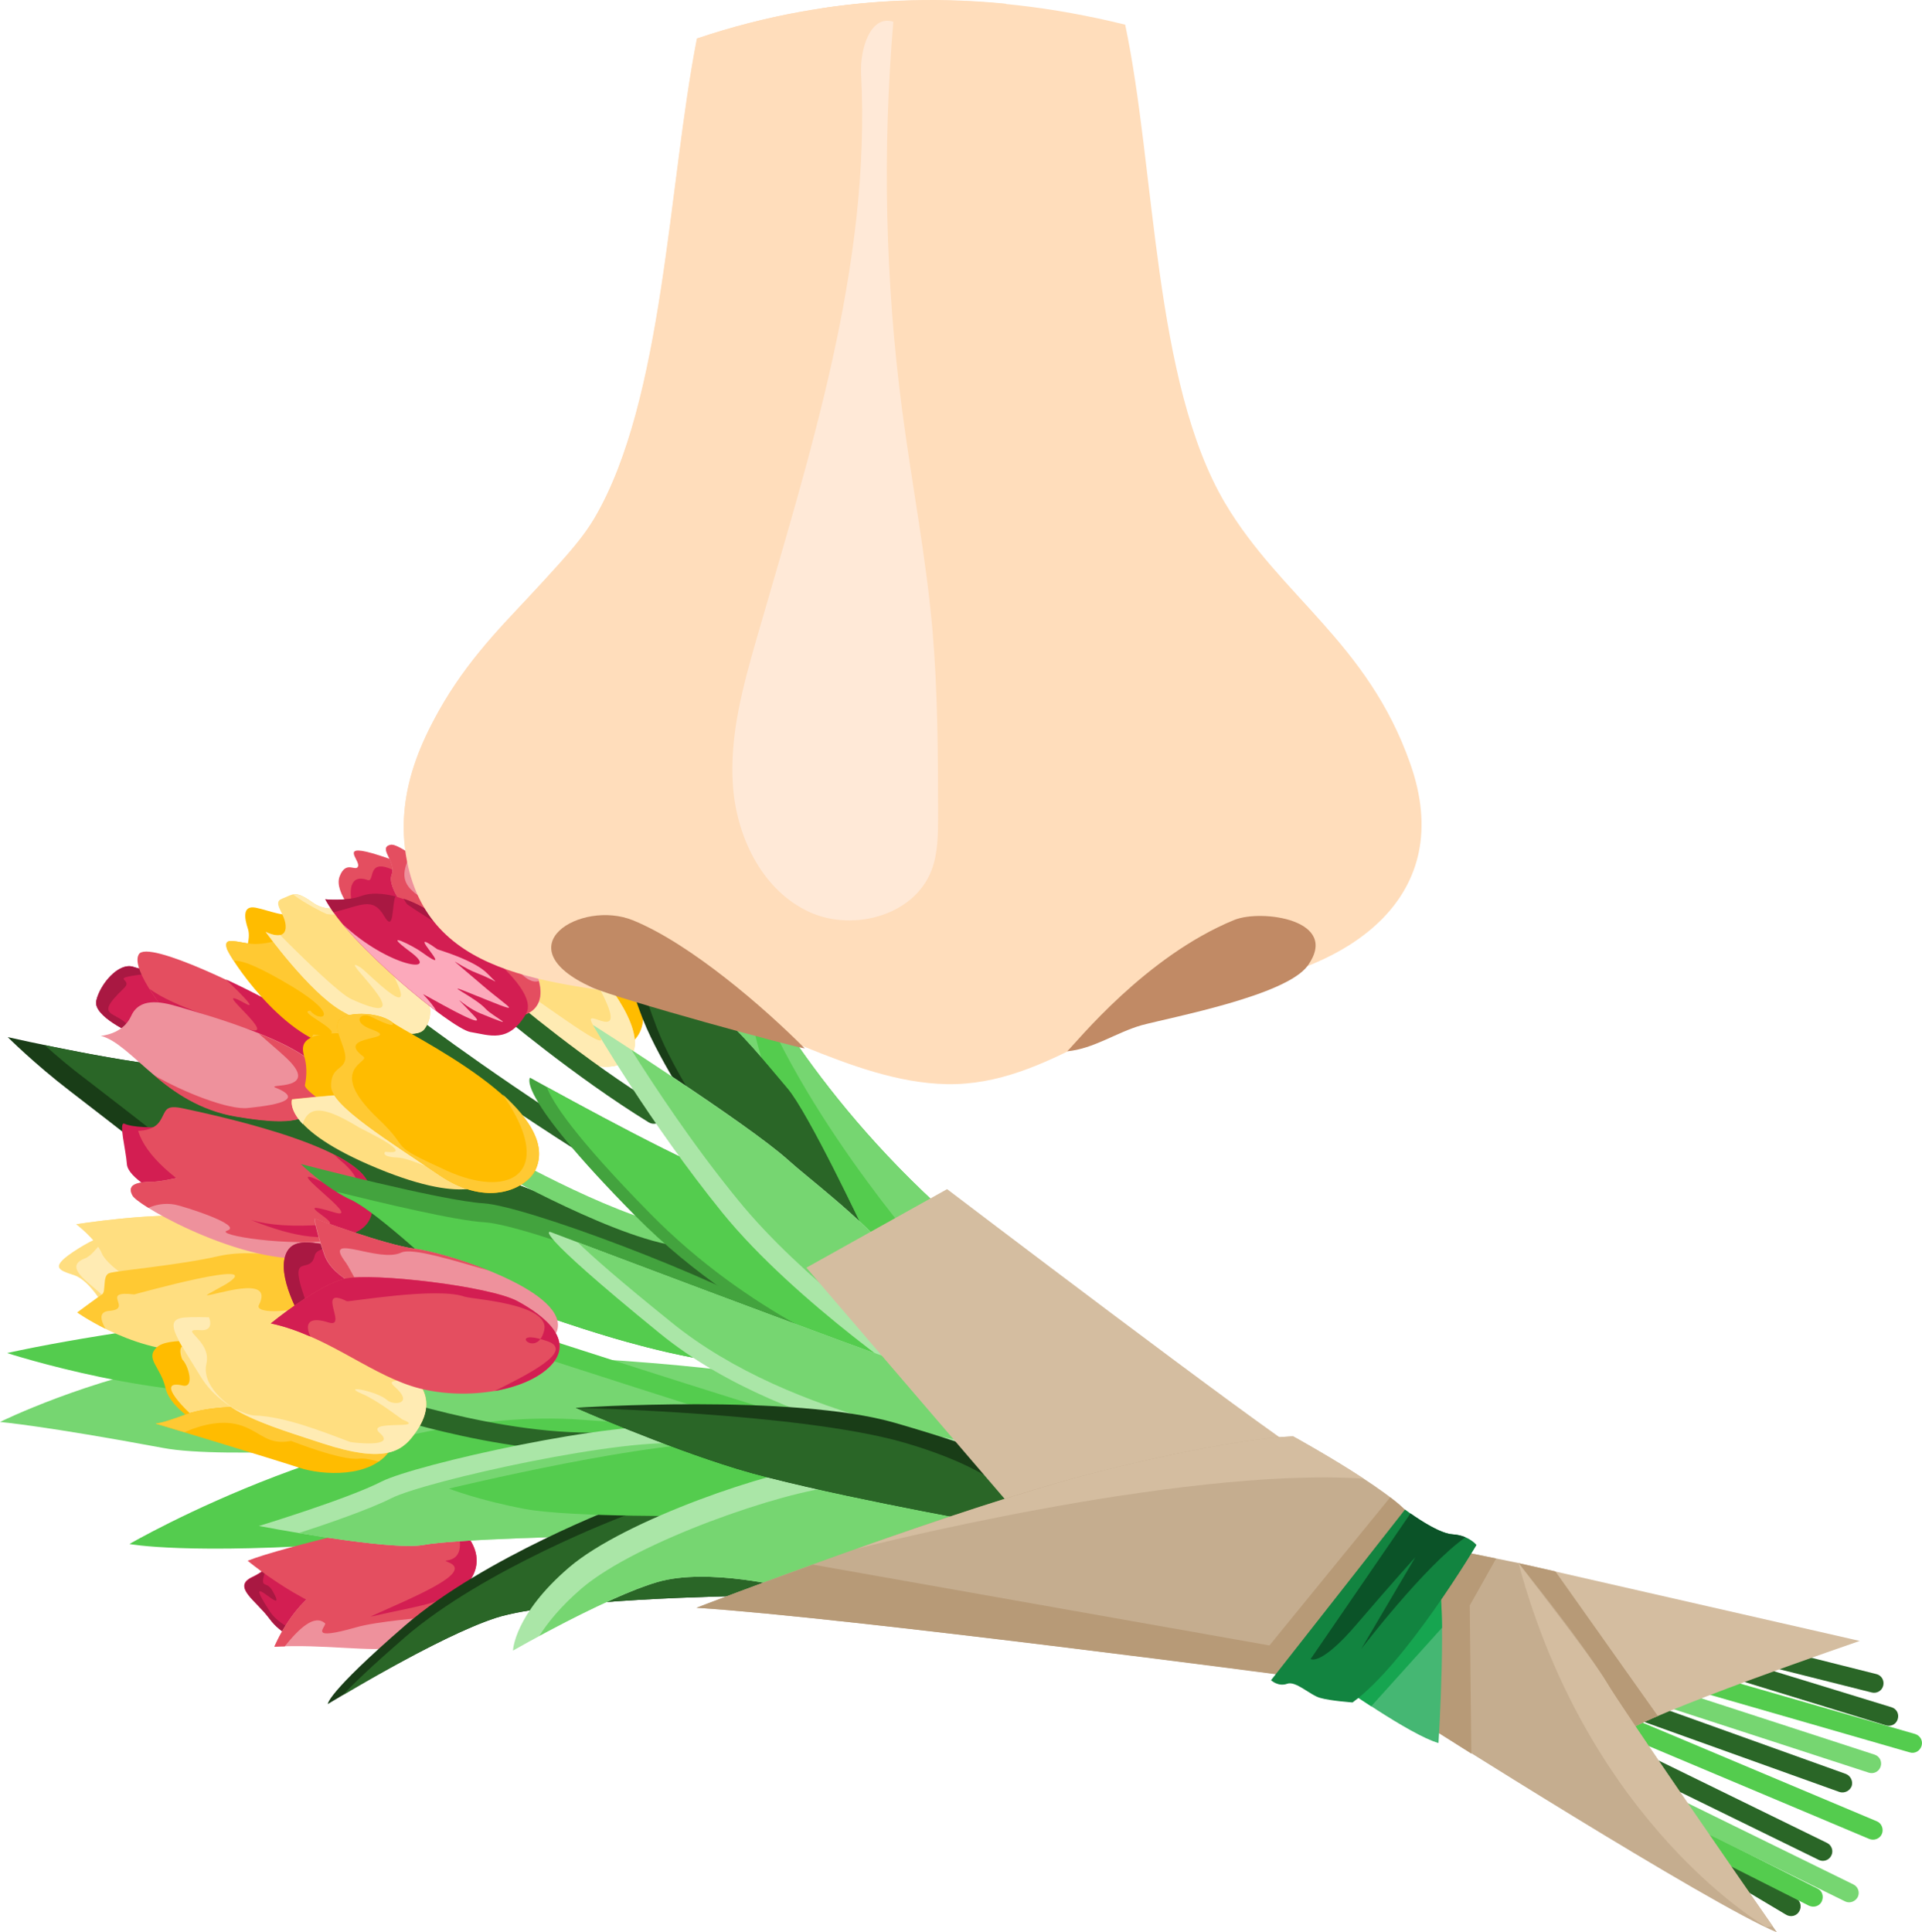 <?xml version="1.0" encoding="UTF-8"?><svg id="a" xmlns="http://www.w3.org/2000/svg" viewBox="0 0 596.84 600.06"><g><path d="M65.8,373.06s-32.9-25.7-44-34.2-19.4-16.8-19.4-16.8c0,0,40.6,9.2,56,9.3,15.4,.1,245.8,93.5,245.8,93.5,0,0-157.4-13.9-238.4-51.8h0Z" fill="#193d17" fill-rule="evenodd"/><path d="M13.9,324.56c13.2,2.7,34.4,6.8,44.6,6.8,13.2,.1,183.8,68.5,232.7,88.2-43.9-4.9-155.9-19.9-220.1-49.9,0,0-32.9-25.7-44-34.2-5.2-3.9-9.8-7.8-13.2-10.9h0Z" fill="#2a6627" fill-rule="evenodd"/><path d="M271,436.06s-183.2,20.5-220.2,13.6S0,441.56,0,441.56c0,0,27.3-13.5,60.3-19.2,33-5.7,185.8-2.2,210.7,13.7h0Z" fill="#76d671" fill-rule="evenodd"/><path d="M2.2,420.16s49,15.9,84.7,11.9c35.6-3.9-7.4-21.7-17.7-21.8-10.3,0-44.7,5-67,9.9h0Z" fill="#54cc4e" fill-rule="evenodd"/><path d="M251.8,339.16s-43-52.2-43.8-55.4c-.8-3.2-3.5,30.6,2.8,42,6.3,11.5,70.2,66.8,70.2,66.8l-29.2-53.4h0Z" fill="#76d671" fill-rule="evenodd"/><path d="M291.2,396.56s-35.7-14.4-48.7-49.6-11.3-49.9-11.3-49.9c0,0,18.9,40.7,63.5,80.4,44.6,39.7-3.5,19.1-3.5,19.1Z" fill="#54cc4e" fill-rule="evenodd"/><path d="M231.2,297.16s18.9,40.7,63.5,80.4c4.1,3.7,7.4,6.8,10.1,9.5l-17,3.1c-.1-.1-43.2-48.8-56.6-93h0Z" fill="#76d671" fill-rule="evenodd"/><path d="M41.3,321.06s-12.5-5.4-11.4-10.3c1.1-5,6.9-12.1,11.6-10.5s12.1,1.8,14.2,3.6c2.1,1.7-.4,19.2-14.4,17.2Z" fill="#d31e52" fill-rule="evenodd"/><path d="M41.3,321.06s-12.5-5.4-11.4-10.3c1.1-5,6.9-12.1,11.6-10.5,2.1,.7,4.7,1.1,7.2,1.5-.7,.2-1.4,.4-2.3,.5-14,1.8-4.7,1.4-7.8,4.5-11.2,10.7-.4,6,2.7,14.3h0Z" fill="#a91842" fill-rule="evenodd"/><path d="M53.1,316.36s-12.8-15.2-10-20c2.7-4.8,35.8,11.6,46.4,17.9,10.7,6.3,19.4,12.8,15.5,20.2s-45-11.6-51.9-18.1h0Z" fill="#e44e60" fill-rule="evenodd"/><path d="M53.1,316.36s-3.7-4.5-6.7-9.3c8,5.8,23.9,10.2,29.7,12.2,13,4.7-12.9-14.8,0-7.7,3.7,2.1-.4-2.1-5.9-7.4,7.8,3.6,15.2,7.6,19.3,10,10.7,6.3,19.4,12.8,15.5,20.2s-45-11.5-51.9-18h0Z" fill="#d31e52" fill-rule="evenodd"/><path d="M31.3,321.66s6.8-.4,9.4-6.1c2.5-5.7,8.8-4.7,14.5-3,5.6,1.7,46.7,12.7,44.9,23.4s-4.3,14.5-26.7,10.7c-22.4-3.8-32.3-22.5-42.1-25h0Z" fill="#ee919c" fill-rule="evenodd"/><path d="M80.4,320.96c10.7,4.3,20.5,9.7,19.6,15.1-1.8,10.7-4.3,14.5-26.7,10.7-11.1-1.9-19.1-7.4-25.5-12.9,9.1,5.3,23.3,10.9,29.2,10.2,3.5-.4,19.7-1.8,8.6-6.3-3.5-1.4,15.1,1.3,2.6-9.9-1.8-1.7-5.1-4.4-7.8-6.9h0Z" fill="#e44e60" fill-rule="evenodd"/><path d="M75.6,297.26s2.5-5.5,1.4-8.8-1.8-7.4,2.4-6.6c4.2,.8,9.1,3.3,13.3,1.7,4.2-1.6-7.1,16.5-17.1,13.7Z" fill="#ffbc00" fill-rule="evenodd"/><path d="M121.7,317.56c-1.3-1-1.5-2.9-.5-4.2,1-1.3,2.9-1.5,4.2-.5,.1,0,23.1,17.9,57,39.5,1.4,.9,1.8,2.7,.9,4.1-.9,1.4-2.7,1.8-4.1,.9-34.3-21.8-57.5-39.8-57.5-39.8h0Z" fill="#2a6627" fill-rule="evenodd"/><path d="M89.3,291.06s-7,2.8-12.3,1.9-7.3-1.5-6.6,1.4c.7,2.9,17,27.4,33.3,30.6s17.5-.4,19.5-6.2c2.1-5.9-33.9-27.7-33.9-27.7h0Z" fill="#ffbc00" fill-rule="evenodd"/><path d="M89.3,291.06s-7,2.8-12.3,1.9-7.3-1.5-6.6,1.4c.1,.6,.9,2,2.2,4,2.5-.2,7.5,1.6,18.3,8.1,15.8,9.6,8.1,11.1,5.5,7.4-5.6,.1,16.6,8.9,.9,7.4-.3,.3-.4,.7-.4,1.2,2.3,1.2,4.6,2.1,6.9,2.5,4.8,1,8.2,1.3,10.8,1.2,1.4-5.9,.3-12.8-2.3-19.7-10-7.5-23-15.4-23-15.4Z" fill="#ffc933" fill-rule="evenodd"/><path d="M131.8,319.56c-2.7,3.6-15.7,.2-25.8-5.7-10.1-5.9-23.5-24.5-23.5-24.5,0,0,5.8,3.1,6.2-1.2,.3-4.2-4.5-7.8-1.1-9.1,3.5-1.3,3.9-2.8,9.5,1.2s9.7-.5,14.6,5.2c4.9,5.7,28.5,22.7,20.1,34.1h0Z" fill="#ffde80" fill-rule="evenodd"/><path d="M131.8,319.56c-2.7,3.6-15.7,.2-25.8-5.7-10.1-5.9-23.5-24.5-23.5-24.5,0,0,2.6,1.4,4.5,1,7.8,7.9,18.7,18.4,22.1,19.9,24.6,11.2-6.4-15.5,2.9-9.8,2,1.3,17.1,17.1,11.1,4.3-3.7-7.9-1-5.6,5.1-2.7,4.6,5.9,7.4,12.3,3.6,17.5h0Zm-40.8-41.8c1.4-.2,2.9,.2,6.1,2.5,5.2,3.7,9.1,.1,13.5,4-4.6-.1-8.7-.3-9.1-.4-.6-.2-6.7-3.2-10.5-6.1h0Z" fill="#ffebb3" fill-rule="evenodd"/><path d="M154.5,263.86s-.3-11.9,3.7-13.2,9.7,3.8,13.7,5.3-6.9,16.3-17.4,7.9h0Z" fill="#ffbc00" fill-rule="evenodd"/><path d="M159.8,263.36s4.8-2.4,6.8-7.5,2.3-9,8.1-5.8c5.7,3.2,31.9,33.4,25.6,48.6-6.2,15.2-33.3-16.2-40.5-35.3Z" fill="#ffbc00" fill-rule="evenodd"/><path d="M159.8,263.36s4.8-2.4,6.8-7.5,2.3-9,8.1-5.8c.6,.3,1.5,1,2.6,2-.6,.5-1.8,.5-3.6-.3-6.1-2.8,3.4,10.5-2.2,7.4-2-1.1-2.3,7.3,5.8,13.3,2.9,2.2,20.2,28.3,13.4,5.1-4.1-14,1.8,4.6,6.1,.3,3.8,7.6,5.9,15.2,3.6,20.8-6.3,15.2-33.4-16.2-40.6-35.3h0Z" fill="#ffc933" fill-rule="evenodd"/><path d="M166.2,291.76s-13.5-10.7-16.6-20.4c-3.1-9.7-3.5-17.1-3.5-17.1,0,0,4,4.3,8.8,2.3,4.8-1.9,11,5.8,15.7,11.3,4.7,5.6,14,10.4,23,22.2s2.6,30.4-27.4,1.7h0Z" fill="#ffde80" fill-rule="evenodd"/><path d="M148.1,265.76c-1.7-6.8-1.9-11.5-1.9-11.5,0,0,4,4.3,8.8,2.3,4.8-1.9,11,5.8,15.7,11.3,4.7,5.6,14,10.4,23,22.2,4.8,6.4,5.2,14.7-.3,16.5-.7-3.2-.7-9.8-4.4-15.7-5.6-9-10.8-9.6-14.2-14.8-5.6-8.5-9.5-1.7-11.3-4.7-4.7-8-6-1.6-12.2-5.4-1.8-1.1-2.7-1-3.2-.2h0Z" fill="#ffebb3" fill-rule="evenodd"/><path d="M157.2,286.26s.1-8.5,6.3-8.9,44.9,29.5,34.4,44.5c-10.5,15.1-38.2-25.8-40.7-35.6h0Z" fill="#ffbc00" fill-rule="evenodd"/><path d="M177.2,328.36s12.5,6.5,18.4,0c5.8-6.5-5.9-23.6-15.8-32.4-9.8-8.7-18.7-15-24.3-14.7s-2.7,18,0,23.5c2.6,5.5,15.4,17.9,21.7,23.6h0Z" fill="#ffde80" fill-rule="evenodd"/><path d="M177.2,328.36s12.5,6.5,18.4,0c5.8-6.5-5.9-23.6-15.8-32.4l-1-.9c.8,.9,1.4,1.7,1.8,2.4,22,35.4-4.3,9.8,4.9,22.9,6.9,9.7-16.3-8.8-31-18,.3,.9,.6,1.7,.9,2.3,2.7,5.6,15.5,18,21.8,23.7h0Z" fill="#ffebb3" fill-rule="evenodd"/><path d="M154.8,314.46c-1.3-1.1-1.4-2.9-.4-4.2s2.9-1.4,4.2-.4c.1,.1,23.1,19.6,46,33.6,1.4,.9,1.8,2.7,1,4.1-.9,1.4-2.7,1.8-4.1,1-23.3-14.3-46.6-34.1-46.7-34.1h0Z" fill="#2a6627" fill-rule="evenodd"/><path d="M111.7,285.46s-8.3-8.3-6.2-13.4c2-5.1,5.1-1.1,5.7-3.1s-6.4-7.5,6.7-3.3c13,4.2,12.3,5.3,13.3,8,1,2.7-7.7,18.6-19.5,11.8Z" fill="#e44e60" fill-rule="evenodd"/><path d="M111.7,285.46s-.3-.4-.9-1c-2.1-3.4-4-13.8,3.3-11.2,3,1.1-1.8-10.4,14.2,.6,1.1,.7,1.9,1.5,2.6,2.2-1.4,4-6.3,10.7-12.9,11-2.3-.1-4.4-.6-6.3-1.6h0Z" fill="#d31e52" fill-rule="evenodd"/><path d="M127.5,284.06s-7.4-8.2-5.9-12.4c1.6-4.2-4.3-8.3-.4-9.3,3.9-1.1,29.8,21.1,38.3,29.6s13.4,22.2,.4,23.8c-12.9,1.5-32.4-31.7-32.4-31.7h0Z" fill="#ee919c" fill-rule="evenodd"/><path d="M127.5,284.06s-7.4-8.2-5.9-12.4c1.6-4.2-4.3-8.3-.4-9.3,1-.3,3.2,.8,6.1,2.8-1.5,4.7-4.5,9,4.3,14,3.3,1.8,5.5,3.2,7,4.3h0c.5-.4,1.5-.8,3.4-1,.2,0,12.2,12.1,13.7,13.5,4.4,4,7.7,9.8,11.6,8.7,1.5,5.5-.1,10.3-7.5,11.2-12.8,1.4-32.3-31.8-32.3-31.8h0Z" fill="#e44e60" fill-rule="evenodd"/><path d="M101,279.26s6.7,.7,11.4-1.1c4.7-1.8,12.8,.3,18.7,3.6s37.7,24,32.2,33.2c-5.5,9.1-11.2,6.5-17.3,5.5-6-1.2-37.8-27.4-45-41.2h0Z" fill="#d31e52" fill-rule="evenodd"/><path d="M101,279.26s6.7,.7,11.4-1.1c2.7-1,6.5-.8,10.4,.2-1.2,2.6-.3,11.6-3.5,6.1-3.7-6.3-7.5-3-15.8-1.2-1-1.5-1.8-2.8-2.5-4h0Zm24.3-.2c.3,.4,.6,1,1,1.6,.3,.5,17.2,11.2,27.5,17.3-8.4-7.5-19.4-14.5-22.6-16.3-1.8-1-3.8-1.9-5.9-2.6Z" fill="#a91842" fill-rule="evenodd"/><path d="M218.2,349.46s-13-19-18.5-32.8c-5.4-13.9-12.3-38.1-12.2-38.2,0,0,23.5,26.7,33,34.2s17.5,17.8,24,25.4,23.7,44.1,23.7,44.1c0,0-44.2-24-50-32.7h0Z" fill="#193d17" fill-rule="evenodd"/><path d="M192.6,284.16c7.5,8.3,21.2,23.2,27.9,28.4,9.5,7.5,17.5,17.8,24,25.4s23.7,44.1,23.7,44.1c0,0-12.7-6.9-25.3-14.6-9.4-5.9-18-11.9-20.4-15.4,0,0-13.2-18.9-18.5-32.8-4.2-10.9-9.4-28.1-11.4-35.1h0Z" fill="#2a6627" fill-rule="evenodd"/><path d="M152.7,362.96c-1.4-.8-1.9-2.6-1.1-4,.8-1.4,2.6-1.9,4-1.1,.1,.1,40.1,22.7,57.6,23.4,1.6,.1,2.9,1.5,2.8,3.1-.1,1.6-1.5,2.9-3.1,2.8-19-.9-60.1-24.2-60.2-24.2h0Z" fill="#76d671" fill-rule="evenodd"/><path d="M102.3,343.56s-7.9-5.1-7.6-6.6,.9-5.2-.2-8.8c-1.1-3.6-.8-6.9,9.7-7.3,10.6-.4,14.9,17.3-1.9,22.7h0Z" fill="#ffbc00" fill-rule="evenodd"/><path d="M152.2,366.36s-5.4,8.7-35.1-3.6c-29.7-12.3-26.4-21.4-26.4-21.4,0,0,12.3-1.4,18.5-1.6,6.1-.1,43.5,23.2,43,26.6h0Z" fill="#ffde80" fill-rule="evenodd"/><path d="M152.2,366.36s-.9,1.4-3.7,2.3c-9.3-3.4-21-9.1-25-9.2-5.4-.2-4-1.8-3.8-1.8,10,1.2-6.5-6.6-8.1-7.5-9.9-6-15.6-7.6-17.6-1.1-4.4-4.7-3.3-7.6-3.3-7.6,0,0,12.3-1.4,18.5-1.6,6.1-.3,43.5,23.1,43,26.5h0Z" fill="#ffebb3" fill-rule="evenodd"/><path d="M166.2,363.46c-2.7,5.3-14.4,11.9-29.7,1.5s-33.6-21.6-33.7-27.6,3.8-5,4.4-8.4c.5-3.4-3.7-8.9-2.1-11.9,1.6-2.9,12-3.1,16.6,.3,4.5,3.7,53.9,26.6,44.5,46.1h0Z" fill="#ffbc00" fill-rule="evenodd"/><path d="M166.2,363.46c-2.7,5.3-14.4,11.9-29.7,1.5s-33.6-21.6-33.7-27.6,3.8-5,4.4-8.4c.5-3.4-3.7-8.9-2.1-11.9,1.6-2.9,12-3.1,16.6,.3,1,1.4-.4,1.4-6.4-1.6-3.3-1.7-6.3,1.6,.1,3.9,9.9,3.6-12,1.5-2.6,8.4,2.5,1.8-12,3.6,4.6,19.3,11.2,10.6,1.9,7.3,21.4,16.2,18.8,8.5,32,1.4,20.4-18.8-1-1.8-2.1-3.4-3.1-4.9,8.3,7.5,13.9,15.9,10.1,23.6h0Z" fill="#ffc933" fill-rule="evenodd"/><path d="M279.1,427.86s-44.5-12.5-82-50.5-32.5-42.7-32.5-42.7c0,0,41.5,23.1,56.1,28.8s66.5,43.3,58.4,64.4h0Z" fill="#43a33e" fill-rule="evenodd"/><path d="M169.8,337.56c11.6,6.4,39.5,21.5,50.9,26,14.2,5.6,63.5,41.1,58.9,62.4-12-4.1-47.2-18.1-77.7-49.1-23.6-24-30.4-34.7-32.1-39.3h0Z" fill="#54cc4e" fill-rule="evenodd"/><path d="M288.3,432.26s-41.3-27.7-64-55.7-40.2-58.3-40.2-58.3c0,0,48.1,30.6,60.7,42s61.7,45.6,43.5,72h0Z" fill="#aae6a7" fill-rule="evenodd"/><path d="M196.1,326.06c15.1,9.9,40.1,26.5,48.6,34.2,11.7,10.6,55.4,41.1,46.3,66.6-8.8-6.1-42.2-30-61.8-54.2-14-17.1-25.9-35.2-33.1-46.6Z" fill="#76d671" fill-rule="evenodd"/><path d="M32.8,406.46s-4.7-8.7-9.6-10.4c-5-1.7-8.4-2.4,1.2-8.4s12.2-4.2,15.7-2.4c3.4,1.9-7.3,21.2-7.3,21.2Z" fill="#ffde80" fill-rule="evenodd"/><path d="M40.8,387.06c0,4.1-5.1,14.1-7.1,17.9-.6-4-16.1-10.9-7.3-14.2,4.5-1.8,5-9.8,14.4-3.7Z" fill="#ffebb3" fill-rule="evenodd"/><path d="M45.6,400.46s-12-6.7-13.9-11.2c-1.9-4.5-8-9.1-8-9.1,0,0,23.5-3.7,37.2-2.4,13.7,1.3,36.3,9.3,36,15.5-.1,6.3-33.3,10.5-51.3,7.2h0Z" fill="#ffde80" fill-rule="evenodd"/><path d="M45.6,400.46s-12-6.7-13.9-11.2c-1.9-4.5-8-9.1-8-9.1,0,0,23.5-3.7,37.2-2.4,5.2,.5,11.6,1.9,17.6,3.9-3,2.9-16.5,2.7-19.8,3.6-.4,.1-17.1,2.7-11.2,.8,16.9-5.4,4.5-1.4-2.9-2.7-1.1-.2-5.8-2-6.3-1.3-3.6-1.6,.2,2.6-2.7,2.7-12.2,.7,13.8,13.7,14.3,16.3-1.5-.1-2.9-.3-4.3-.6h0Z" fill="#ffde80" fill-rule="evenodd"/><path d="M24,407.56s19.7,14.1,40.2,11.9,31.1-9.2,35.1-18.5c4-9.4-18.8-13.7-31.5-10.8s-31.9,4.5-34,5.3-.9,5.7-2.1,6.5c-1.2,.8-7.7,5.6-7.7,5.6h0Z" fill="#ffde80" fill-rule="evenodd"/><path d="M24,407.56s3.4,2.4,8.8,5.1c-1.7-2.9-2.1-5.4,1.2-5.6,7.6-.6-3.4-6.4,7.7-5.1,.1,0,42.3-11.8,28.5-3.2-1,.6-5.7,3.1-6,3.4,1.1,.6,21.3-6.9,16.2,3.1-1.3,2.5,8.3,2.6,16.6-.1,1-1.4,1.8-2.8,2.4-4.3,4-9.4-18.8-13.7-31.5-10.8s-31.9,4.5-34,5.3-.9,5.7-2.1,6.5c-1.3,.9-7.8,5.7-7.8,5.7h0Z" fill="#ffc933" fill-rule="evenodd"/><path d="M49.6,370.66s-9.9-4.8-10.2-9.2c-.3-4.4-2.7-13.4-.7-12.5,1.9,1,9.1,1.6,14.8,.5,5.6-1.1,12.6,15.8-3.9,21.2h0Z" fill="#d31e52" fill-rule="evenodd"/><path d="M62.1,364.06s-10.5,2.8-14.5,2.9-8.5,.4-6.5,4.2c2,3.8,38.4,23.7,58.3,18.9,19.9-4.7-6.6-14.7-37.3-26h0Z" fill="#ee919c" fill-rule="evenodd"/><path d="M62.1,364.06s-10.5,2.8-14.5,2.9-8.5,.4-6.5,4.2c.4,.8,2.2,2.2,5,3.9,2.1-.9,4.9-1.6,8.2-1,1.9,.3,21.6,6.4,16.2,8.1-3.9,1.3,19.1,5.2,35.6,2.8-1.8-5.3-21.8-12.8-44-20.9h0Z" fill="#e44e60" fill-rule="evenodd"/><path d="M42.9,351.16s4.9,.1,6.8-3.1c2-3.1,1.2-5.2,7.5-3.8s53.2,10.9,57.3,23.6-3.1,17.6-18.5,16c-15.3-1.4-48.4-17-53.1-32.7h0Z" fill="#e44e60" fill-rule="evenodd"/><path d="M103.8,358.56c5.6,2.8,9.7,6,10.8,9.4,4.1,12.7-3.1,17.6-18.5,16-4.8-.5-11.3-2.3-18.1-5.1,5.7,1.6,12.6,2.2,23.7,1.4,4.6-.3-12.7-8.3,2-3.8,10.7,3.3-20.6-17.9-2.2-8.7,3.3,1.6,15.1,2.8,5.5-6.3-.6-.5-1.8-1.5-3.2-2.9h0Z" fill="#d31e52" fill-rule="evenodd"/><path d="M139.2,397.16s-22.1-20.9-30.2-24.6-15.6-11.1-15.6-11.1c0,0,43.6,11.4,56.7,12.2,13.1,.8,71.5,22.8,93.1,35.8,21.6,13.2-3.1,29.1-104-12.3h0Z" fill="#43a33e" fill-rule="evenodd"/><path d="M139.2,397.16s-22.1-20.9-30.2-24.6c-1.6-.7-3.1-1.6-4.6-2.5,13.8,3.4,37.1,9,46.1,9.5,13.1,.8,71.5,22.8,93.1,35.8,2.7,1.6,4.7,3.3,5.9,4.9-6,6.8-39.3,6.1-110.3-23.1h0Z" fill="#54cc4e" fill-rule="evenodd"/><path d="M215.3,457.76s-50.3,17.4-103.8,21.3c-53.4,3.9-71.3,.4-71.3,.4,0,0,74.4-43.3,140.4-38.6,66.1,4.7,60.5,6.8,34.7,16.9h0Z" fill="#54cc4e" fill-rule="evenodd"/><path d="M63.5,443.26s-10.6-5.6-12.1-12.2-6.4-9.1-2.8-12.6,16.3-1.5,23.1-1.6c6.8-.1,14.9,21.1-8.2,26.4h0Z" fill="#ffbc00" fill-rule="evenodd"/><path d="M78.8,428.06c0,5.9-3.7,12.4-14.9,15.1-6.3-4.9-16.2-15-7.1-12.9,3.7,.8,1.7-6.3-.2-8.1-.2-.2-3.3-8.9,6.8-.7,4.4,3.4,10.8,5,15.4,6.6h0Z" fill="#ffde80" fill-rule="evenodd"/><path d="M119.5,439.56c-1.6-.5-2.4-2.2-1.9-3.7,.5-1.6,2.2-2.4,3.7-1.9,.1,0,51.1,16.8,80.7,8.7,1.6-.4,3.2,.5,3.6,2.1,.4,1.6-.5,3.2-2.1,3.6-31.2,8.5-83.9-8.7-84-8.8h0Z" fill="#2a6627" fill-rule="evenodd"/><path d="M77.9,436.86s-12.6-.5-20.3,2.4-9.3,2.8-9.3,2.8c0,0,37.4,11.3,44.6,13.7,7.2,2.4,22.4,3.3,28.2-5.4,5.8-8.7-34.5-15.6-43.2-13.5h0Z" fill="#ffbc00" fill-rule="evenodd"/><path d="M77.9,436.86s-12.6-.5-20.3,2.4-9.3,2.8-9.3,2.8l9,2.7c5.1-2.3,12-4.1,17.9-2,6.1,2.2,8,6.1,15.2,4.7,.1,0,15.6,6.2,21.1,5.5,1.3-.2,3.5,.2,6.1,.9,1.3-.9,2.5-2.1,3.4-3.4,5.9-8.7-34.4-15.7-43.1-13.6h0Z" fill="#ffc933" fill-rule="evenodd"/><path d="M128.6,445.46c-4,5.5-9.6,8.9-28.3,2.8-18.7-6.2-31.3-9.7-38-20.7-6.7-11-11.2-16.8-6.4-18.1,4.9-1.2,32.4,.9,45,5.2s41.9,12,27.7,30.8h0Z" fill="#ffde80" fill-rule="evenodd"/><path d="M128.6,445.46c-4,5.5-9.6,8.9-28.3,2.8-12-3.9-21.4-6.8-28.4-11.2,2.9,1.4,5.7,2.5,7.3,2.5,9.2,.3,21,5,29.5,8.2,.5,.2,14.6,1.9,9.3-2.7-5.1-4.4,15.3-.9,6.9-4.3-.1,0-7.8-6-12.4-7.9-7-3,4.6-.9,7.7,1.9,2,1.8,8.6,1.3,2.3-4.2-2.9-2.6,2.2-1.1,5.5-3.2,4.9,4.5,6.4,10.3,.6,18.1h0Z" fill="#ffebb3" fill-rule="evenodd"/><path d="M162.4,419.56c-1.6-.5-2.4-2.2-1.9-3.7,.5-1.6,2.2-2.4,3.7-1.9,.2,.1,64.9,21.1,85.5,27,1.6,.4,2.5,2.1,2,3.7-.4,1.6-2.1,2.5-3.7,2-20.5-5.9-85.4-27-85.6-27.1h0Z" fill="#54cc4e" fill-rule="evenodd"/><path d="M94.3,410.76s-7.7-12.5-5.9-20.1c1.8-7.6,10.2-4,15.3-4s18.5,19.5-9.4,24.1h0Z" fill="#d31e52" fill-rule="evenodd"/><path d="M94.3,410.76s-7.7-12.5-5.9-20.1c1.8-7.6,10.2-4,15.3-4,.5,0,1.1,.2,1.7,.5-3.4,.3-7.2,.5-7.7,2.8-1.6,7.1-10.2-4.2-.4,20.2-.9,.2-1.9,.4-3,.6h0Z" fill="#a91842" fill-rule="evenodd"/><path d="M116,401.36s-12.5-3.7-15.3-11.7-3.1-11.3-3.1-11.3c0,0,21.9,8.2,31.1,9.4,9.2,1.1,46.3,12.5,44.5,24.6-1.6,12.1-46.9-3.8-57.2-11h0Z" fill="#ee919c" fill-rule="evenodd"/><path d="M111.8,399.66c-3.9-1.8-9.3-5.1-11-10-2.8-8-3.1-11.3-3.1-11.3,0,0,21.9,8.2,31.1,9.4,4.1,.5,13.8,3,23,6.8-10.8-3.1-23.8-7.2-27.2-5.6-6.9,3.3-23.8-6.2-17.8,2.3,1.8,2.3,3.2,5.8,5,8.4h0Z" fill="#e44e60" fill-rule="evenodd"/><path d="M84.1,410.96s14.5-11.9,23-13.9c8.6-1.9,44.9,2.3,53.6,7,8.7,4.7,18.4,12.6,9.6,20.7-8.8,8.1-28.7,10.2-42.7,5.6s-26.7-15.8-43.5-19.4h0Z" fill="#e44e60" fill-rule="evenodd"/><path d="M84.1,410.96s14.5-11.9,23-13.9c8.6-1.9,44.9,2.3,53.6,7,8.7,4.7,18.4,12.6,9.6,20.7-3.9,3.6-10,6-16.7,7.2,9.6-4.8,25.3-12.5,16.3-15.5-13.1-4.5-3.1,6.1-.9-3.4,1.9-8.3-22.5-9.6-24.7-10.4-8.7-3.1-35.9,1.7-36.6,1.4-9.9-4.9,.6,8.6-5.7,6.6-6.6-2.1-7.3,.8-5.6,4.4-3.9-1.7-8-3.2-12.3-4.1h0Z" fill="#d31e52" fill-rule="evenodd"/><path d="M312.2,453.46s-66.2-5.9-107.3-39.4c-41.1-33.5-34-31.5-34-31.5,0,0,94.7,35.9,119.9,44.5,25.4,8.7,31.2,12.4,21.4,26.4h0Z" fill="#aae6a7" fill-rule="evenodd"/><path d="M179.4,385.76c23.7,9,90.9,34.3,111.6,41.3,22.9,7.8,29.8,11.6,23.6,22.7-8.1-.9-68.1-8.1-106.3-39.3-15.5-12.5-24.2-20.1-28.9-24.7h0Z" fill="#76d671" fill-rule="evenodd"/><path d="M93.5,509.36s-5.8-1.2-9.9-6.8c-4.1-5.6-11.6-9.8-5.4-12.8,6.2-2.9,5.3-5.9,16-3.7s11.8,12.9-.7,23.3Z" fill="#d31e52" fill-rule="evenodd"/><path d="M93.3,509.36c-1.1-.3-6-1.8-9.6-6.7-4.1-5.6-11.6-9.8-5.4-12.8,1.9-.9,3.1-1.8,4.2-2.6-2,6.9,0,3.1,2.1,6.7,5.8,10-10.9-9-.7,6.6,3.1,4.7,10.9,6.7,9.6,8.8l.6-1.5c-.1,.5-.4,1-.8,1.5h0Z" fill="#a91842" fill-rule="evenodd"/><path d="M85.2,511.36s6-14.7,16.9-19.4c10.9-4.7,43.6-6.6,43.1,2.1s-18.1,15.9-23.4,17.5c-5.3,1.6-21.6-1.1-36.6-.2Z" fill="#ee919c" fill-rule="evenodd"/><path d="M85.2,511.36s6-14.7,16.9-19.4c10.9-4.7,43.6-6.6,43.1,2.1-.1,2.5-1.7,4.9-4.1,7.1-11,1.4-24.1,2.3-30.6,4.2-14.8,4.2-9.6,.2-9.5-1.2-3.3-3.1-8.2,1.6-12.6,7.1-1,0-2.1,0-3.2,.1h0Z" fill="#e44e60" fill-rule="evenodd"/><path d="M76.9,484.66s24.8,20.5,39,17.1,27.2-4.3,31.2-13.1c4-8.8-6.1-16.8-10.3-17.9s-49.8,9.8-59.9,13.9Z" fill="#e44e60" fill-rule="evenodd"/><path d="M115.1,501.96c.3,0,.5-.1,.8-.1,14.2-3.4,27.2-4.3,31.2-13.1,2.3-5.1-.1-9.9-3.3-13.3-.8,.8-1.2,1.6-1.1,2.3,1.3,8.9-7,5.9-3.4,7.4,8.2,3.2-11.7,11.1-24.2,16.8h0Z" fill="#d31e52" fill-rule="evenodd"/><path d="M182.5,477.06s-40.8,.8-51.1,2.7c-10.3,1.9-51-5.9-51-5.9,0,0,27.6-8.4,38.1-13.8,10.4-5.3,73.8-19.5,92.2-16.8,18.5,2.8,9.1,18-28.2,33.8h0Z" fill="#aae6a7" fill-rule="evenodd"/><path d="M182.5,477.06s-40.8,.8-51.1,2.7c-6.6,1.2-25.7-1.5-38.6-3.7,9-2.9,22.2-7.5,28.7-10.8,10.4-5.3,73.8-19.5,92.2-16.8,2.6,.4,4.6,1,6.1,1.9-.8,6.5-13.2,16.5-37.3,26.7h0Z" fill="#76d671" fill-rule="evenodd"/><path d="M193.6,467.16s-43.2,16.3-67.8,37.6c-24.6,21.3-24,24.4-24,24.4,0,0,34.5-21.1,52.3-26.8,17.8-5.7,73.1-6.8,79.4-6.8s24.8-11.1,20.2-18.1c-4.6-6.9-42.6-16-60.1-10.3h0Z" fill="#193d17" fill-rule="evenodd"/><path d="M106.5,526.36c10.1-6,33.8-19.6,47.6-24,17.8-5.7,73.1-6.8,79.4-6.8,5.1,0,18.2-7.3,20.6-13.7-.1-.2-.2-.5-.4-.7-4.6-7-42.7-16.1-60.2-10.3,0,0-43.2,16.3-67.8,37.6-9.9,8.6-15.8,14.2-19.2,17.9h0Z" fill="#2a6627" fill-rule="evenodd"/><path d="M219.8,470.76s-42.7,.5-56.9-2.2c-14.3-2.7-23.5-6.3-23.5-6.3,0,0,66.1-16,88.1-14,22,1.8,37.1,18.6-7.7,22.5Z" fill="#54cc4e" fill-rule="evenodd"/><path d="M245.2,493.16s-25.2-6.5-41-1.9-44.9,21.3-44.9,21.3c0,0,.3-11.2,17.5-25.9s63.1-30.3,79.2-31.6c16.1-1.3,51.6,9.6,48.8,17.8-2.9,8-59.6,20.3-59.6,20.3h0Z" fill="#aae6a7" fill-rule="evenodd"/><path d="M245.2,493.16s-25.2-6.5-41-1.9c-10.5,3-26.9,11.4-36.7,16.7,2.6-4.1,6.6-9.1,13.1-14.7,17.2-14.7,63.1-30.3,79.2-31.6,12.1-1,35.3,5,44.7,11.5-4.4,8.1-59.3,20-59.3,20h0Z" fill="#76d671" fill-rule="evenodd"/><path d="M304.7,472.66s-52.8-9.5-75.7-16.5c-23-7-50.2-19-50.2-19,0,0,67.4-4.5,99.2,4.7s40.3,14.2,43.2,15.5c2.7,1.4,6.5,15.7-16.5,15.3Z" fill="#193d17" fill-rule="evenodd"/><path d="M304.7,472.66s-52.8-9.5-75.7-16.5c-23-7-50.2-19-50.2-19,0,0,70.2,1.6,101.9,10.8,31.7,9.2,36.3,20,39.1,21.3s8,3.8-15.1,3.4h0Z" fill="#2a6627" fill-rule="evenodd"/><path d="M316.7,470.96l-66.3-77.3,43.7-24.4s98.6,75,111.3,82.5c12.7,7.5-67.7,21.6-88.7,19.2h0Z" fill="#d4bda0" fill-rule="evenodd"/><path d="M216.3,499.26s80.7-31.2,124.7-42.2c44-11.1,60.6-11,60.6-11,0,0,36.1,19.8,37.5,26.7,1.4,7-37.1,47.8-37.1,47.8,0,0-139.1-18.3-185.7-21.3h0Z" fill="#c5ad8f" fill-rule="evenodd"/><path d="M216.3,499.26s15.2-5.9,36.1-13.4l141.8,25.1,37.5-46c4.1,3.1,7,6,7.4,7.9,1.4,7-37.1,47.8-37.1,47.8,0,0-139.1-18.4-185.7-21.4h0Z" fill="#b79a77" fill-rule="evenodd"/><path d="M548.2,517.26c-1.6-.4-2.5-2-2.1-3.6s2-2.5,3.6-2.1l33,8.3c1.6,.4,2.5,2,2.1,3.6s-2,2.5-3.6,2.1l-33-8.3Z" fill="#2a6627" fill-rule="evenodd"/><path d="M536.7,520.76c-1.6-.5-2.4-2.1-1.9-3.7,.5-1.6,2.1-2.4,3.7-1.9l48.9,15c1.6,.5,2.4,2.1,1.9,3.7-.5,1.6-2.1,2.4-3.7,1.9l-48.9-15Z" fill="#2a6627" fill-rule="evenodd"/><path d="M582.1,544.86c1.6,.5,2.4,2.2,1.9,3.7-.5,1.6-2.2,2.4-3.7,1.9l-65.8-21.4c-1.6-.5-2.4-2.2-1.9-3.7s2.2-2.4,3.7-1.9l65.8,21.4Z" fill="#76d671" fill-rule="evenodd"/><path d="M525,524.56c-1.6-.5-2.5-2.1-2-3.7s2.1-2.5,3.7-2l68,19.6c1.6,.5,2.5,2.1,2,3.7s-2.1,2.5-3.7,2l-68-19.6Z" fill="#54cc4e" fill-rule="evenodd"/><path d="M573.2,550.86c1.5,.6,2.3,2.3,1.8,3.8-.6,1.5-2.3,2.3-3.8,1.8l-66.9-24c-1.5-.6-2.3-2.3-1.8-3.8,.6-1.5,2.3-2.3,3.8-1.8l66.9,24h0Z" fill="#2a6627" fill-rule="evenodd"/><path d="M557.7,589.46c1.4,.8,1.9,2.6,1,4.1-.8,1.4-2.6,1.9-4.1,1l-33.9-20.2c-1.4-.8-1.9-2.6-1-4.1,.8-1.4,2.6-1.9,4.1-1l33.9,20.2Z" fill="#2a6627" fill-rule="evenodd"/><path d="M564.4,586.46c1.5,.7,2,2.5,1.3,4s-2.5,2-4,1.3l-44.6-22.5c-1.5-.7-2-2.5-1.3-4s2.5-2,4-1.3l44.6,22.5Z" fill="#54cc4e" fill-rule="evenodd"/><path d="M575.5,585.16c1.5,.7,2.1,2.5,1.4,3.9s-2.5,2.1-3.9,1.4l-59.9-29.4c-1.5-.7-2.1-2.5-1.4-3.9,.7-1.5,2.5-2.1,3.9-1.4l59.9,29.4Z" fill="#76d671" fill-rule="evenodd"/><path d="M567.3,572.26c1.5,.7,2.1,2.5,1.4,3.9-.7,1.5-2.5,2.1-3.9,1.4l-61.1-29.9c-1.5-.7-2.1-2.5-1.4-3.9,.7-1.5,2.5-2.1,3.9-1.4l61.1,29.9Z" fill="#2a6627" fill-rule="evenodd"/><path d="M582.8,565.56c1.5,.6,2.2,2.4,1.6,3.9-.6,1.5-2.4,2.2-3.9,1.6l-81.7-34.4c-1.5-.6-2.2-2.4-1.6-3.9s2.4-2.2,3.9-1.6l81.7,34.4Z" fill="#54cc4e" fill-rule="evenodd"/><path d="M577.5,509.56s-66.5,22.8-73.9,29-32.2-53.2-32.2-53.2l106.1,24.2h0Z" fill="#d4bda0" fill-rule="evenodd"/><path d="M514.8,532.86c-5.6,2.4-9.7,4.4-11.2,5.7-7.4,6.2-32.2-53.2-32.2-53.2l11.6,2.6,31.8,44.9h0Z" fill="#b79a77" fill-rule="evenodd"/><path d="M551.8,600.06s-45.4-65-52.9-77.6c-7.5-12.6-27.4-37.1-27.4-37.1l-24.2-4.9-6.6,53.8s90.2,57.2,111.1,65.8h0Z" fill="#c5ad8f" fill-rule="evenodd"/><path d="M464.6,483.96l-17.4-3.5-6.6,53.8s6.5,4.1,16.3,10.3l-.5-46,8.2-14.6h0Z" fill="#b79a77" fill-rule="evenodd"/><path d="M446.7,541.26s2.8-44.9-.5-52.2c-3.3-7.2-31,33.6-31,33.6,0,0,22.8,16.2,31.5,18.6h0Z" fill="#45b773" fill-rule="evenodd"/><path d="M447.8,505.46c-.1-7.5-.5-13.9-1.6-16.3-3.3-7.2-31,33.6-31,33.6,0,0,4.7,3.3,10.6,7.1l22-24.4h0Z" fill="#16a550" fill-rule="evenodd"/><path d="M420,528.66s-6.9-.5-10-1.4c-3.1-.8-7.6-5.4-10.3-4.4-2.8,1-5-1.1-5-1.1l41.6-53s9.7,7.4,14.8,7.7c5,.3,7.4,3.3,7.4,3.3,0,0-21.9,36.9-38.5,48.9h0Z" fill="#128440" fill-rule="evenodd"/><path d="M438,469.96c3,2.1,9.3,6.3,13.1,6.5,1.6,.1,3,.5,4,.9-12.7,8.9-32.4,34.7-32.4,34.7l16.8-28.5s-6.9,7.6-18.2,20.8c-11.3,13.2-14.3,10.8-14.3,10.8l31-45.2h0Z" fill="#0b5328" fill-rule="evenodd"/><path d="M266,480.96c24.9-8.8,54.1-18.6,75-23.9,44-11.1,60.6-11,60.6-11,0,0,11.5,6.3,21.8,13.1-58-3.7-157,21.7-157.4,21.8h0Z" fill="#d4bda0" fill-rule="evenodd"/><path d="M550.5,598.16c-7.5-10.7-47.1-68.1-51.6-75.8-4.5-7.6-23.6-31.9-27.4-37.1,22,81.7,76.9,113.1,77.1,113.2h0l1.9-.3h0Z" fill="#d4bda0" fill-rule="evenodd"/><path d="M135.5,313.96c-9.1-6.8-21.4-17.7-29-26.9,14.2,13.3,30.7,15.7,20.9,8.5-9.7-7.2,1.1-1.7,3.4,0,12.4,9-6.7-9.2,5-.8,.2,.2,11.5,3.3,15.7,7.7,3.6,3.8,3.5,2.4-3.7-.4-6.1-2.4-11.7-7.9,1.9,3.8,9.3,8,14.5,9.9-4.6,2.2-8.3-3.3,2.7,1.8,5.7,5.2,2.4,2.6,11.7,6.9-1.7,1.4-5.7-2.4-10.4-8.3-1.7,1,4.9,5.2-16.6-7.5-16-6.9,2.1,2.2,3.4,3.9,4.1,5.2h0Z" fill="#fca9bb" fill-rule="evenodd"/><path d="M74.1,438.26c-5-2.8-8.9-6.1-11.8-10.8-6.7-11-11.2-16.8-6.4-18.1,1.4-.4,4.7-.4,9-.3,.9,2.4,.3,4.2-2.6,4-7.5-.5,3.5,2.9,1.8,10.4-1.8,8,9.2,14.4,10,14.8Z" fill="#ffebb3" fill-rule="evenodd"/></g><g id="b"><g><path d="M437.9,237.06c-13.2-37.5-40.3-51.9-57.4-80.7-22.4-37.7-21.6-103.8-31.1-148.7-44.5-11-89.3-10.4-133,4.3-8.9,45.4-10.3,112.3-31.8,148.9-13.2,22.4-42.5,38.7-55.7,76.2-3.3,9.3-4.2,18.4-3.1,26.8,5.4,40.2,45,40.9,79.4,46.3,29.6,4.6,58.7,25.9,88.8,26.5,31.9,.6,55.6-25.8,86-30,39.7-5.5,72.5-28.4,57.9-69.6h0Z" fill="#fdb"/><path d="M292.3,279.56c-10.7-10.6-20.3-24.1-21.5-39.1-1.3-17.1,3.1-34.7,4.6-51.7,5.8-62.6,7.3-125.7,4.5-188.5-21.2,.8-42.5,4.6-63.4,11.7-8.9,45.4-10.3,112.3-31.8,148.9-13,22.1-64.8,58-58.8,103,10.9-11.3,25.5-18.1,41-15.7,22,3.5,34.8,23.8,48.9,39.1,4.9,5.3,9.9,10.6,15.7,15,15.8,11.8,45.7,20.4,64.9,14.6,22.8-7,41.8-18.2,47-41.4-4,3.9-11.8,10.7-17.8,10.7-14.5,5.3-24.8,1.9-33.3-6.6h0Z" fill="#fdb"/><path d="M350.4,231.26c-11.8-75.4-43.6-147.9-38.2-225.4,.1-1.5,.2-3.1,.2-4.7-19.3-1.9-38.7-1.5-57.8,1.5,0,1.1,.1,2.2,.2,3.3,3.1,44.2-4.6,91.4-18.5,133.1-10.2,30.5-18.7,64-23.6,95.8-1.4,9.1-2.3,18.6,.4,27.5,9.9,31.7,40.2,46.2,70.5,45.2,45.8,1.5,72.4-29.1,67.5-72.3-.3-1.3-.5-2.6-.7-4h0Z" fill="#fdb"/><path d="M249.9,325.56c-12.3-12.4-35.4-32.5-53.4-39.8-16.1-6.5-40.4,8.2-12.8,20.8,8.7,3.9,63.2,18.7,66.2,19Z" fill="#c18a65"/><path d="M331.4,326.46c3-2.9,24.3-29.5,51.9-40.8,8.4-3.4,33-.1,22.8,14.2-6.7,9.3-41.8,15.9-51.6,18.5-8,2.3-14.8,7.3-23.1,8.1h0Z" fill="#c18a65"/></g><path d="M289.3,270.16c2-5.3,2-11.1,2-16.7,0-19.1-.1-38.3-1.7-57.4-2-23.1-6.5-46-9.5-69-5.2-39.8-6.1-80.3-2.7-120.3-7.2-2.3-10.4,8.7-10,16.2,3.1,59.6-15.9,117.9-32.4,175.2-4.3,14.9-8.5,30.3-7.4,45.8s8.6,31.5,22.4,38.6c13.7,7.2,33.8,2.2,39.3-12.4h0Z" fill="#ffe9d7"/></g></svg>